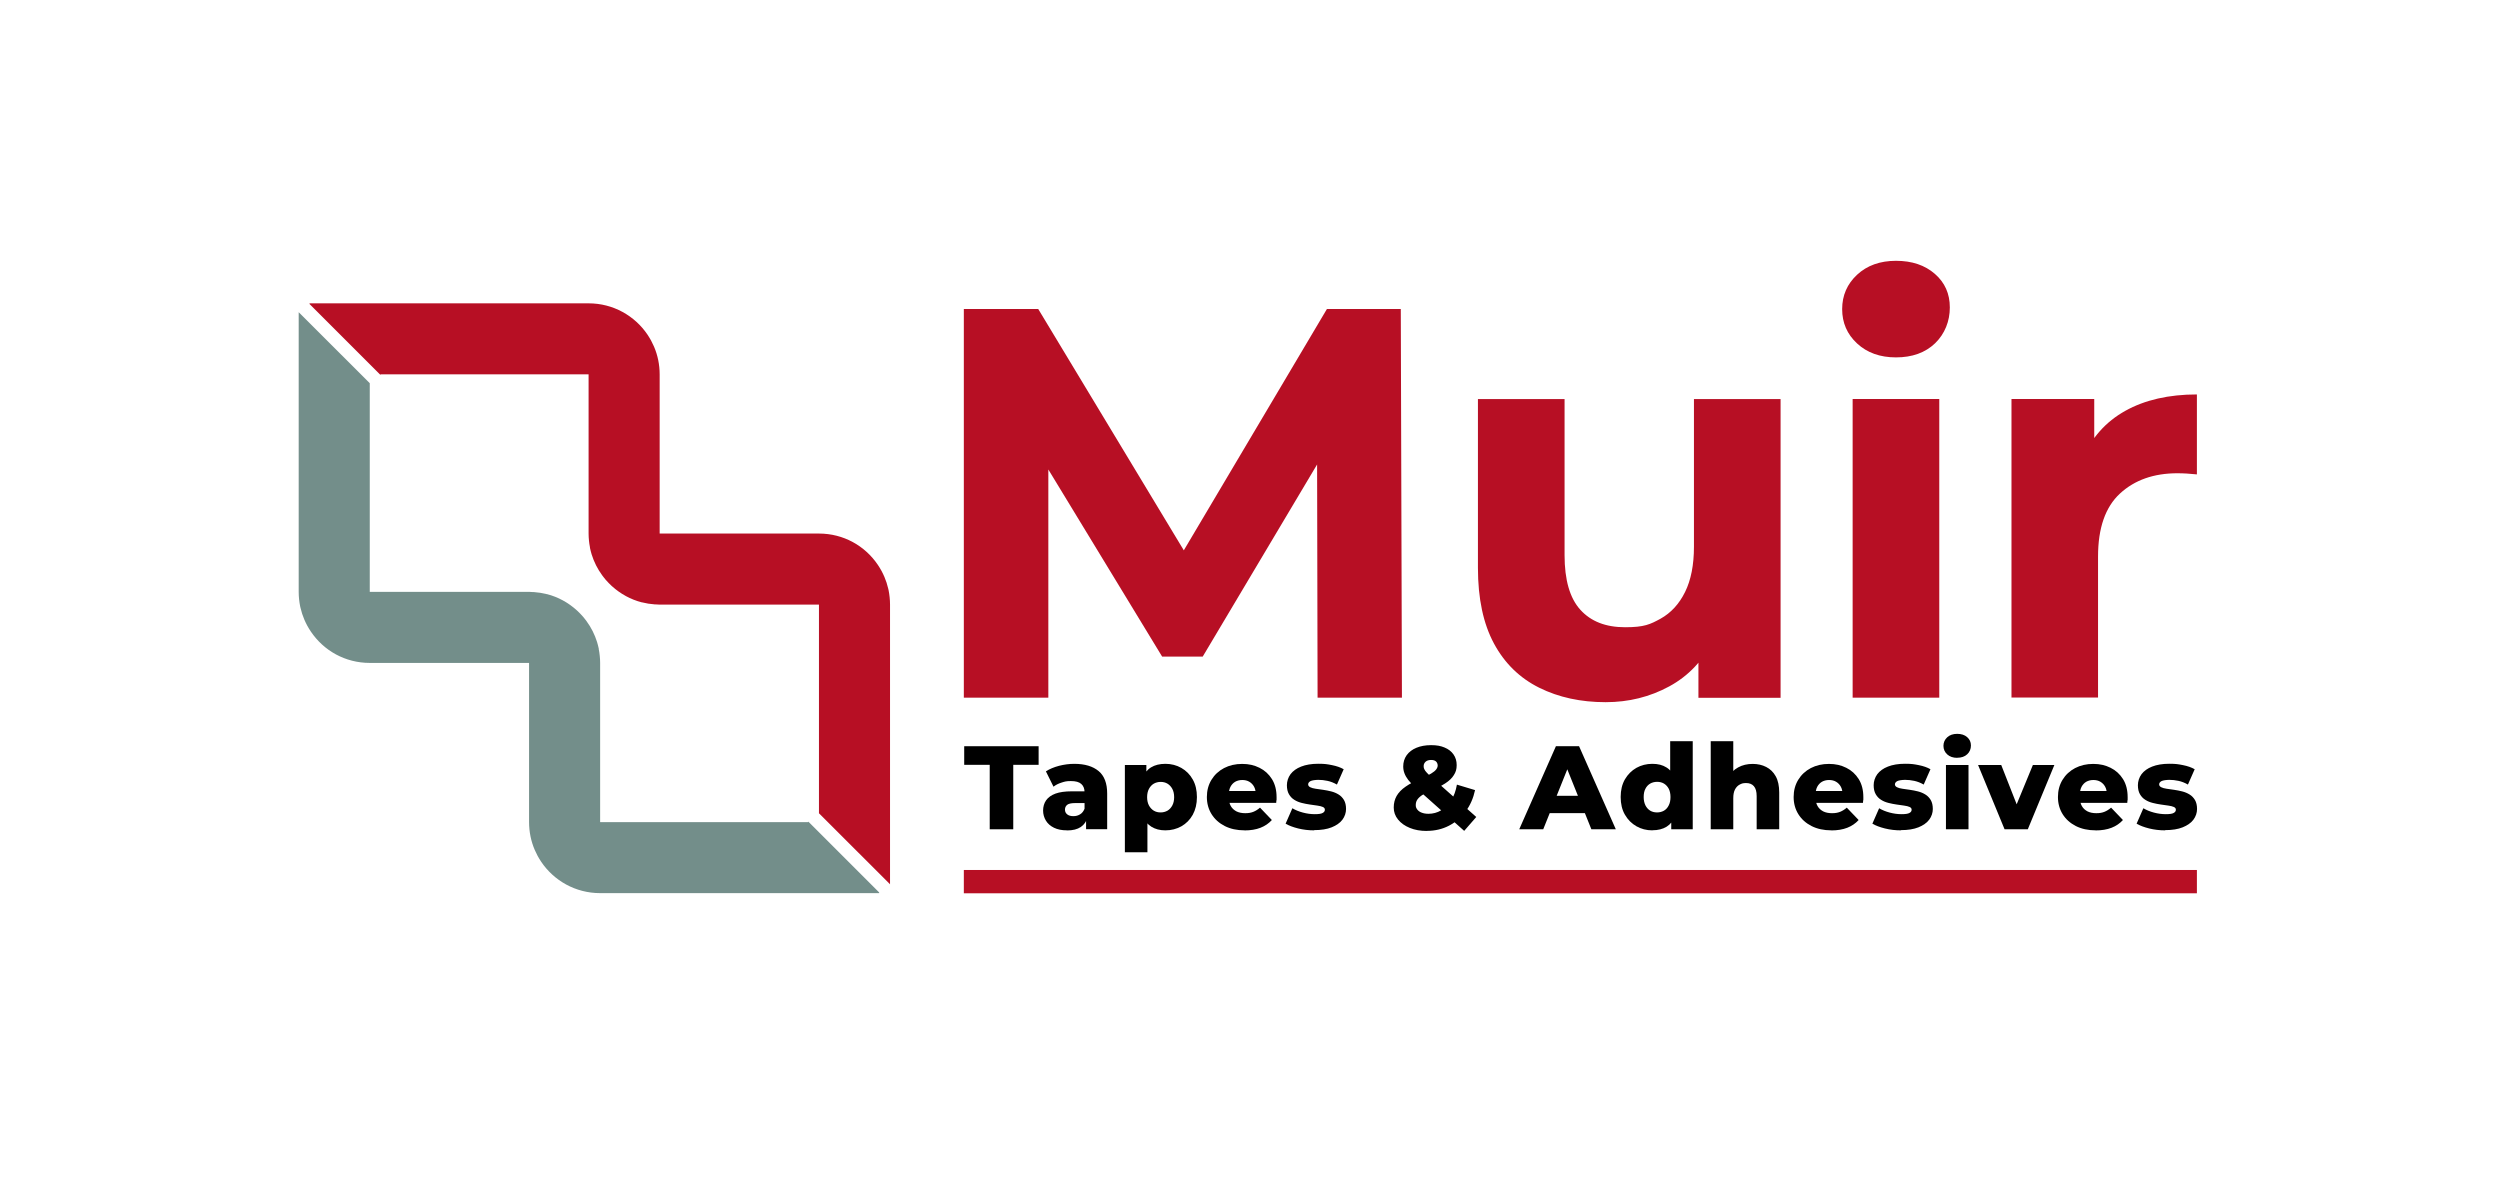 <?xml version="1.0" encoding="UTF-8"?>
<svg id="Layer_1" xmlns="http://www.w3.org/2000/svg" version="1.1" viewBox="0 0 3292.6 1575.8">
  <!-- Generator: Adobe Illustrator 29.3.1, SVG Export Plug-In . SVG Version: 2.1.0 Build 151)  -->
  <defs>
    <style>
      .st0 {
        fill: none;
      }

      .st1 {
        fill: #738e8a;
      }

      .st2 {
        fill: #b70f24;
      }
    </style>
  </defs>
  <g>
    <g>
      <path class="st2" d="M2893.4,1145.8v30.7h-1624v-30.7h1624Z"/>
      <g>
        <path d="M1303.5,1092.2v-84.9h-33.6v-24.5h98v24.5h-33.4v84.9h-30.9Z"/>
        <path d="M1405.4,1093.6c-6.8,0-12.5-1.1-17.2-3.4-4.7-2.3-8.3-5.4-10.7-9.4-2.4-4-3.7-8.4-3.7-13.3s1.3-9.7,4-13.5c2.7-3.8,6.7-6.7,12.3-8.8,5.5-2,12.7-3,21.4-3h20v15.5h-15.9c-4.8,0-8.2.8-10.1,2.3-1.9,1.6-2.9,3.6-2.9,6.3s1,4.7,3,6.3c2,1.6,4.7,2.3,8.1,2.3s6.2-.8,8.8-2.4c2.7-1.6,4.6-4.1,5.9-7.4l4.1,10.9c-1.6,5.8-4.6,10.2-9.1,13.2-4.5,3-10.5,4.5-17.9,4.5ZM1430.4,1092.2v-15.8l-2-3.9v-29.1c0-4.7-1.4-8.3-4.3-10.9-2.9-2.6-7.4-3.8-13.7-3.8s-8.2.7-12.3,2c-4.2,1.3-7.7,3.1-10.6,5.4l-10-20.2c4.8-3.1,10.5-5.5,17.3-7.3,6.7-1.7,13.4-2.6,20.1-2.6,13.8,0,24.4,3.2,32,9.5,7.6,6.3,11.3,16.2,11.3,29.6v47h-27.7Z"/>
        <path d="M1481.5,1122.5v-115h28.3v14.4l-.2,28,1.6,28.1v44.5h-29.7ZM1534.8,1093.6c-7.2,0-13.3-1.6-18.4-4.8-5.1-3.2-9-8-11.6-14.4-2.7-6.4-4-14.6-4-24.6s1.3-18.4,3.8-24.8c2.5-6.4,6.3-11.2,11.3-14.3,5.1-3.1,11.4-4.7,19-4.7s14.7,1.8,21,5.4c6.3,3.6,11.3,8.6,15,15.2,3.7,6.5,5.5,14.2,5.5,23.2s-1.9,16.7-5.5,23.3c-3.7,6.6-8.7,11.6-15,15.2-6.3,3.5-13.3,5.3-21,5.3ZM1528.6,1070c3.3,0,6.3-.8,9-2.3,2.7-1.6,4.8-3.9,6.4-6.9,1.6-3,2.4-6.7,2.4-10.9s-.8-7.9-2.4-10.9c-1.6-3-3.8-5.3-6.4-6.9-2.7-1.6-5.7-2.3-9-2.3s-6.3.8-9,2.3c-2.7,1.6-4.8,3.9-6.4,6.9-1.6,3-2.4,6.7-2.4,10.9s.8,7.9,2.4,10.9c1.6,3,3.8,5.3,6.4,6.9,2.7,1.6,5.6,2.3,9,2.3Z"/>
        <path d="M1639.2,1093.6c-10,0-18.7-1.9-26.2-5.7-7.4-3.8-13.2-9-17.3-15.6-4.1-6.6-6.2-14.1-6.2-22.6s2-16,6-22.6c4-6.6,9.6-11.8,16.6-15.5,7.1-3.7,15.1-5.5,23.9-5.5s15.9,1.7,22.8,5.1c6.9,3.4,12.3,8.4,16.4,14.9,4.1,6.6,6.1,14.5,6.1,23.9s0,2.2-.2,3.6c-.1,1.4-.2,2.6-.3,3.8h-67v-15.6h51.3l-11.3,4.4c.1-3.9-.6-7.2-2.1-10-1.5-2.8-3.6-5-6.3-6.6-2.7-1.6-5.8-2.3-9.3-2.3s-6.6.8-9.3,2.3c-2.7,1.6-4.7,3.8-6.2,6.6-1.5,2.9-2.2,6.2-2.2,10.1v4.5c0,4.2.9,7.8,2.6,10.8,1.7,3,4.2,5.3,7.4,7,3.2,1.6,7.1,2.4,11.6,2.4s7.7-.6,10.7-1.8c3-1.2,5.9-3,8.8-5.5l15.6,16.3c-4.1,4.5-9.1,7.9-15,10.2-5.9,2.3-13,3.5-21.1,3.5Z"/>
        <path d="M1730.7,1093.6c-7.2,0-14.2-.8-21-2.5-6.8-1.7-12.3-3.8-16.5-6.3l8.9-20.3c4,2.4,8.6,4.3,13.9,5.7,5.3,1.4,10.5,2.1,15.6,2.1s8.5-.5,10.4-1.6c1.9-1,2.9-2.4,2.9-4.2s-.9-2.9-2.7-3.7c-1.8-.8-4.2-1.4-7.2-1.8-3-.4-6.2-.9-9.8-1.4-3.5-.5-7.1-1.2-10.7-2.1-3.6-.9-6.9-2.2-9.8-4.1-3-1.8-5.3-4.3-7.1-7.4-1.8-3.1-2.7-7.1-2.7-11.9s1.6-10.2,4.8-14.5c3.2-4.2,7.8-7.6,14-10,6.1-2.4,13.6-3.7,22.5-3.7s12,.6,18.1,1.8c6.1,1.2,11.2,3,15.4,5.4l-8.9,20.2c-4.2-2.4-8.3-4-12.5-4.9-4.2-.9-8.1-1.3-11.9-1.3s-8.5.6-10.5,1.7c-2,1.1-3,2.6-3,4.2s.9,2.9,2.7,3.8c1.8.9,4.1,1.6,7.1,2,3,.5,6.2.9,9.8,1.4,3.5.5,7.1,1.2,10.7,2.1,3.6.9,6.9,2.3,9.8,4.1,3,1.8,5.3,4.3,7.1,7.3,1.8,3.1,2.7,7,2.7,11.8s-1.6,9.9-4.8,14.1c-3.2,4.2-7.9,7.5-14.1,10-6.2,2.5-13.9,3.7-23.1,3.7Z"/>
        <path d="M1879.1,1094.4c-8.3,0-15.8-1.3-22.3-4-6.6-2.7-11.7-6.3-15.5-11-3.8-4.7-5.7-9.9-5.7-15.8s1.3-10.8,3.8-15.3c2.6-4.5,6.5-8.6,11.9-12.3,5.4-3.8,12.2-7.3,20.6-10.8,5.5-2.4,9.8-4.5,13-6.4s5.3-3.7,6.6-5.4c1.3-1.7,2-3.5,2-5.2s-.7-4-2.2-5.3c-1.5-1.4-3.6-2-6.6-2s-5.4.8-7.1,2.3c-1.7,1.6-2.6,3.5-2.6,5.8s.3,2.7.9,4.1c.6,1.4,1.7,2.9,3.4,4.7,1.7,1.8,4.1,4.1,7.3,6.9l57.7,51.3-15.9,18.3-65-58c-3.5-3.1-6.4-6.1-8.7-9.1-2.2-2.9-3.9-5.8-5-8.8-1.1-2.9-1.6-5.9-1.6-8.9,0-5.6,1.5-10.5,4.5-14.8,3-4.2,7.3-7.5,12.8-9.8,5.5-2.3,12-3.5,19.4-3.5s12.7,1,17.7,3.1c5.1,2.1,9,5.1,11.8,9.1,2.8,4,4.2,8.6,4.2,14.1s-1.2,9.2-3.7,13.1c-2.4,4-6.2,7.6-11.3,10.9-5.1,3.3-11.5,6.6-19.3,9.8-4.8,2-8.6,4-11.5,5.9-2.9,2-4.9,4-6.2,6-1.3,2-1.9,4.4-1.9,7s.7,4,2,5.8c1.4,1.8,3.3,3.2,5.8,4.1,2.5,1,5.5,1.5,8.9,1.5,6,0,11.6-1.5,16.7-4.5,5.1-3,9.5-7.3,13.2-13.1,3.7-5.7,6.2-12.7,7.6-20.8l23.9,7.2c-2.3,10.7-6.4,20.1-12.4,28.1-6,8-13.3,14.3-22,18.8-8.7,4.5-18.4,6.8-29.1,6.8Z"/>
        <path d="M2000.9,1092.2l48.3-109.4h30.5l48.4,109.4h-32.2l-37.8-94.2h12.2l-37.8,94.2h-31.6ZM2027.3,1070.9l8-22.8h53.4l8,22.8h-69.4Z"/>
        <path d="M2176.2,1093.6c-7.7,0-14.7-1.8-21-5.4-6.3-3.6-11.3-8.6-15.1-15.2-3.8-6.5-5.6-14.3-5.6-23.4s1.9-16.7,5.6-23.2c3.8-6.5,8.8-11.5,15.1-15.1,6.3-3.5,13.3-5.3,21-5.3s13.5,1.6,18.5,4.7c5.1,3.1,8.9,7.9,11.5,14.4,2.6,6.5,3.9,14.6,3.9,24.5s-1.3,18.4-3.8,24.8c-2.5,6.5-6.3,11.3-11.3,14.4s-11.3,4.7-18.9,4.7ZM2182.5,1070c3.3,0,6.3-.8,9-2.3,2.7-1.6,4.8-3.9,6.3-7,1.6-3.1,2.3-6.7,2.3-11s-.8-7.9-2.3-10.9c-1.6-3-3.7-5.2-6.3-6.8-2.7-1.6-5.7-2.3-9-2.3s-6.5.8-9.1,2.3c-2.7,1.6-4.8,3.8-6.3,6.8-1.6,3-2.3,6.6-2.3,10.9s.8,7.9,2.3,11c1.6,3.1,3.7,5.4,6.3,7,2.7,1.6,5.7,2.3,9.1,2.3ZM2201.1,1092.2v-14.5l.2-28-1.6-28v-45.5h29.7v116h-28.3Z"/>
        <path d="M2308.3,1006.1c6.6,0,12.5,1.3,17.8,4,5.3,2.7,9.5,6.7,12.6,12.3,3.1,5.5,4.6,12.7,4.6,21.4v48.4h-29.7v-43.6c0-6-1.2-10.4-3.7-13.2-2.4-2.8-5.9-4.1-10.2-4.1s-6,.7-8.6,2.1c-2.6,1.4-4.6,3.6-6.1,6.5-1.5,2.9-2.2,6.7-2.2,11.4v40.9h-29.7v-116h29.7v55.3l-6.9-7c3.2-6.1,7.7-10.8,13.3-13.8,5.6-3.1,12-4.6,19.1-4.6Z"/>
        <path d="M2412,1093.6c-10,0-18.7-1.9-26.2-5.7-7.4-3.8-13.2-9-17.3-15.6-4.1-6.6-6.2-14.1-6.2-22.6s2-16,6-22.6c4-6.6,9.6-11.8,16.6-15.5,7.1-3.7,15.1-5.5,23.9-5.5s15.9,1.7,22.8,5.1c6.9,3.4,12.3,8.4,16.4,14.9,4.1,6.6,6.1,14.5,6.1,23.9s0,2.2-.2,3.6c-.1,1.4-.2,2.6-.3,3.8h-67v-15.6h51.3l-11.3,4.4c.1-3.9-.6-7.2-2.1-10-1.5-2.8-3.6-5-6.3-6.6-2.7-1.6-5.8-2.3-9.3-2.3s-6.6.8-9.3,2.3c-2.7,1.6-4.7,3.8-6.2,6.6-1.5,2.9-2.2,6.2-2.2,10.1v4.5c0,4.2.9,7.8,2.6,10.8,1.7,3,4.2,5.3,7.4,7,3.2,1.6,7.1,2.4,11.6,2.4s7.7-.6,10.7-1.8c3-1.2,5.9-3,8.8-5.5l15.6,16.3c-4.1,4.5-9.1,7.9-15,10.2-5.9,2.3-13,3.5-21.1,3.5Z"/>
        <path d="M2503.5,1093.6c-7.2,0-14.2-.8-21-2.5-6.8-1.7-12.3-3.8-16.5-6.3l8.9-20.3c4,2.4,8.6,4.3,13.9,5.7,5.3,1.4,10.5,2.1,15.6,2.1s8.5-.5,10.4-1.6c1.9-1,2.9-2.4,2.9-4.2s-.9-2.9-2.7-3.7c-1.8-.8-4.2-1.4-7.2-1.8-3-.4-6.2-.9-9.8-1.4-3.5-.5-7.1-1.2-10.7-2.1-3.6-.9-6.9-2.2-9.8-4.1-3-1.8-5.3-4.3-7.1-7.4-1.8-3.1-2.7-7.1-2.7-11.9s1.6-10.2,4.8-14.5c3.2-4.2,7.8-7.6,14-10,6.1-2.4,13.6-3.7,22.5-3.7s12,.6,18.1,1.8c6.1,1.2,11.2,3,15.4,5.4l-8.9,20.2c-4.2-2.4-8.3-4-12.5-4.9-4.2-.9-8.1-1.3-11.9-1.3s-8.5.6-10.5,1.7c-2,1.1-3,2.6-3,4.2s.9,2.9,2.7,3.8c1.8.9,4.1,1.6,7.1,2,3,.5,6.2.9,9.8,1.4,3.5.5,7.1,1.2,10.7,2.1,3.6.9,6.9,2.3,9.8,4.1,3,1.8,5.3,4.3,7.1,7.3,1.8,3.1,2.7,7,2.7,11.8s-1.6,9.9-4.8,14.1c-3.2,4.2-7.9,7.5-14.1,10-6.2,2.5-13.9,3.7-23.1,3.7Z"/>
        <path d="M2577.7,998.1c-5.4,0-9.8-1.5-13.1-4.5-3.3-3-5-6.8-5-11.3s1.7-8.2,5-11.3c3.3-3,7.7-4.5,13.1-4.5s9.8,1.4,13.1,4.3c3.3,2.9,5,6.5,5,11s-1.6,8.6-4.9,11.6c-3.3,3.1-7.7,4.6-13.2,4.6ZM2562.9,1092.2v-84.7h29.7v84.7h-29.7Z"/>
        <path d="M2640.1,1092.2l-34.9-84.7h30.5l27.8,70.8h-15.3l29.2-70.8h28.3l-35,84.7h-30.6Z"/>
        <path d="M2760.1,1093.6c-10,0-18.7-1.9-26.2-5.7-7.4-3.8-13.2-9-17.3-15.6-4.1-6.6-6.2-14.1-6.2-22.6s2-16,6-22.6c4-6.6,9.6-11.8,16.6-15.5,7.1-3.7,15.1-5.5,23.9-5.5s15.9,1.7,22.8,5.1c6.9,3.4,12.3,8.4,16.4,14.9,4.1,6.6,6.1,14.5,6.1,23.9s0,2.2-.2,3.6c-.1,1.4-.2,2.6-.3,3.8h-67v-15.6h51.3l-11.3,4.4c.1-3.9-.6-7.2-2.1-10-1.5-2.8-3.6-5-6.3-6.6-2.7-1.6-5.8-2.3-9.3-2.3s-6.6.8-9.3,2.3c-2.7,1.6-4.7,3.8-6.2,6.6-1.5,2.9-2.2,6.2-2.2,10.1v4.5c0,4.2.9,7.8,2.6,10.8,1.7,3,4.2,5.3,7.4,7,3.2,1.6,7.1,2.4,11.6,2.4s7.7-.6,10.7-1.8c3-1.2,5.9-3,8.8-5.5l15.6,16.3c-4.1,4.5-9.1,7.9-15,10.2-5.9,2.3-13,3.5-21.1,3.5Z"/>
        <path d="M2851.5,1093.6c-7.2,0-14.2-.8-21-2.5-6.8-1.7-12.3-3.8-16.5-6.3l8.9-20.3c4,2.4,8.6,4.3,13.9,5.7,5.3,1.4,10.5,2.1,15.6,2.1s8.5-.5,10.4-1.6c1.9-1,2.9-2.4,2.9-4.2s-.9-2.9-2.7-3.7c-1.8-.8-4.2-1.4-7.2-1.8-3-.4-6.2-.9-9.8-1.4-3.5-.5-7.1-1.2-10.7-2.1-3.6-.9-6.9-2.2-9.8-4.1-3-1.8-5.3-4.3-7.1-7.4-1.8-3.1-2.7-7.1-2.7-11.9s1.6-10.2,4.8-14.5c3.2-4.2,7.8-7.6,14-10,6.1-2.4,13.6-3.7,22.5-3.7s12,.6,18.1,1.8c6.1,1.2,11.2,3,15.4,5.4l-8.9,20.2c-4.2-2.4-8.3-4-12.5-4.9-4.2-.9-8.1-1.3-11.9-1.3s-8.5.6-10.5,1.7c-2,1.1-3,2.6-3,4.2s.9,2.9,2.7,3.8c1.8.9,4.1,1.6,7.1,2,3,.5,6.2.9,9.8,1.4,3.5.5,7.1,1.2,10.7,2.1,3.6.9,6.9,2.3,9.8,4.1,3,1.8,5.3,4.3,7.1,7.3,1.8,3.1,2.7,7,2.7,11.8s-1.6,9.9-4.8,14.1c-3.2,4.2-7.9,7.5-14.1,10-6.2,2.5-13.9,3.7-23.1,3.7Z"/>
      </g>
      <g>
        <path class="st2" d="M1269.4,918.9v-511.9h98l217.9,361.2h-51.9l214.2-361.2h97.3l1.5,511.9h-111.1l-.7-341.5h20.5l-171.1,287.4h-53.4l-174.8-287.4h24.9v341.5h-111.1Z"/>
        <path class="st2" d="M2114.7,924.8c-32.7,0-61.8-6.3-87.4-19-25.6-12.7-45.5-32-59.6-58.1-14.1-26.1-21.2-59.3-21.2-99.8v-222.3h114.1v205.5c0,32.7,6.9,56.7,20.8,72,13.9,15.4,33.5,23,58.9,23s33.1-3.8,46.8-11.3c13.6-7.6,24.4-19.3,32.2-35.1,7.8-15.8,11.7-35.7,11.7-59.6v-194.5h114.1v393.4h-108.2v-108.2l19.7,31.4c-13.2,27.3-32.5,47.9-58.1,61.8-25.6,13.9-53.5,20.8-83.7,20.8Z"/>
        <path class="st2" d="M2497.1,470.7c-21,0-38-6.1-51.2-18.3-13.2-12.2-19.7-27.3-19.7-45.3s6.6-33.1,19.7-45.3c13.2-12.2,30.2-18.3,51.2-18.3s38,5.7,51.2,17.2c13.2,11.5,19.7,26.2,19.7,44.2s-6.5,34.7-19.4,47.2c-12.9,12.4-30.1,18.6-51.6,18.6ZM2440,918.9v-393.4h114.1v393.4h-114.1Z"/>
        <path class="st2" d="M2649.2,918.9v-393.4h109v111.1l-15.4-32.2c11.7-27.8,30.5-48.9,56.3-63.3,25.8-14.4,57.3-21.6,94.3-21.6v105.3c-4.9-.5-9.3-.8-13.2-1.1-3.9-.2-8-.4-12.4-.4-31.2,0-56.4,8.9-75.7,26.7-19.3,17.8-28.9,45.5-28.9,83v185.7h-114.1Z"/>
      </g>
    </g>
    <path class="st2" d="M501.1,493.6v-.6s274.1,0,274.1,0h0s0,93.7,0,93.7v80.1s0,0,0-.1h0c0,14.4,0,36.1,0,36.1,0,3.1.2,6.2.5,9.2.3,3,.7,5.9,1.3,8.8,0,.2,0,.5,0,.7.6,2.9,1.4,5.8,2.2,8.6,3.1,10,7.8,19.3,13.9,27.6.6.8,1.2,1.7,1.9,2.5,1,1.2,1.9,2.4,2.9,3.6.1.1.3.3.4.4,2.2,2.5,4.6,5,7.1,7.3.3.3.6.5.9.8,11,9.9,24.2,17.2,38.9,21,.1,0,.2,0,.3,0,5.5,1.4,11.1,2.3,16.9,2.7.4,0,.8,0,1.2,0,1.7,0,3.3.3,5.1.3h36.1c-.1,0-.2,0-.3,0h174.1s0,0,0,0v274.8c0,0,93.6,93.5,93.6,93.5v-332.4h0v-35.9c0-6.5-.7-12.9-1.9-19-.2-.7-.3-1.4-.5-2.1-1.2-5.3-2.9-10.5-5-15.4-1.2-2.7-2.4-5.4-3.8-7.9-1.5-2.7-3.1-5.4-4.8-7.9-17-25.2-45.3-41.3-77.7-41.3h-180.3s-29.4,0-29.4,0v-209.5c0-13-2.6-25.4-7.4-36.6-.2-.6-.6-1.1-.8-1.7-1-2.2-2-4.3-3.1-6.4-1.4-2.6-3-5.1-4.6-7.6,0,0,0,0,0,0-16.8-25-45.3-41.4-77.7-41.4h-367.5v.9l93.4,93.4Z"/>
    <path class="st1" d="M1064.5,1082.2v.6s-274.1,0-274.1,0h0s0-93.7,0-93.7v-80.1s0,0,0,.1h0c0-14.4,0-36.1,0-36.1,0-3.1-.2-6.2-.5-9.2-.3-3-.7-5.9-1.3-8.8,0-.2,0-.5,0-.7-.6-2.9-1.4-5.8-2.2-8.6-3.1-10-7.8-19.3-13.9-27.6-.6-.8-1.2-1.7-1.9-2.5-1-1.2-1.9-2.4-2.9-3.6-.1-.1-.3-.3-.4-.4-2.2-2.5-4.6-5-7.1-7.3-.3-.3-.6-.5-.9-.8-11-9.9-24.2-17.2-38.9-21-.1,0-.2,0-.3,0-5.5-1.4-11.1-2.3-16.9-2.7-.4,0-.8,0-1.2,0-1.7,0-3.3-.3-5.1-.3h-36.1c.1,0,.2,0,.3,0h-174.1s0,0,0,0v-274.8c0,0-93.6-93.5-93.6-93.5v332.4h0v35.9c0,6.5.7,12.9,1.9,19,.2.7.3,1.4.5,2.1,1.2,5.3,2.9,10.5,5,15.4,1.2,2.7,2.4,5.4,3.8,7.9,1.5,2.7,3.1,5.4,4.8,7.9,17,25.2,45.3,41.3,77.7,41.3h180.3s29.4,0,29.4,0v209.5c0,13,2.6,25.4,7.4,36.6.2.6.6,1.1.8,1.7,1,2.2,2,4.3,3.1,6.4,1.4,2.6,3,5.1,4.6,7.6,0,0,0,0,0,0,16.8,25,45.3,41.4,77.7,41.4h367.5v-.9l-93.4-93.4Z"/>
  </g>
  <path class="st0" d="M2649.2,918.9v-393.4h109v111.1l-15.4-32.2c11.7-27.8,30.5-48.9,56.3-63.3,25.8-14.4,57.3-21.6,94.3-21.6v105.3c-4.9-.5-9.3-.8-13.2-1.1-3.9-.2-8-.4-12.4-.4-31.2,0-56.4,8.9-75.7,26.7-19.3,17.8-28.9,45.5-28.9,83v185.7h-114.1Z"/>
  <path class="st0" d="M653.5,399.2V5.9h109v111.1l-15.4-32.2c11.7-27.8,30.5-48.9,56.3-63.3,25.8-14.4,57.3-21.6,94.3-21.6v105.3c-4.9-.5-9.3-.8-13.2-1.1-3.9-.2-8-.4-12.4-.4-31.2,0-56.4,8.9-75.7,26.7-19.3,17.8-28.9,45.5-28.9,83v185.7h-114.1Z"/>
  <path class="st0" d="M653.5,1575.8v-393.4h109v111.1l-15.4-32.2c11.7-27.8,30.5-48.9,56.3-63.3,25.8-14.4,57.3-21.6,94.3-21.6v105.3c-4.9-.5-9.3-.8-13.2-1.1-3.9-.2-8-.4-12.4-.4-31.2,0-56.4,8.9-75.7,26.7-19.3,17.8-28.9,45.5-28.9,83v185.7h-114.1Z"/>
  <path class="st0" d="M393.4,725.1H0v-109h111.1l-32.2,15.4c-27.8-11.7-48.9-30.5-63.3-56.3-14.4-25.8-21.6-57.3-21.6-94.3h105.3c-.5,4.9-.8,9.3-1.1,13.2-.2,3.9-.4,8-.4,12.4,0,31.2,8.9,56.4,26.7,75.7,17.8,19.3,45.5,28.9,83,28.9h185.7v114.1Z"/>
  <path class="st0" d="M3292.6,725.1h-393.4v-109h111.1l-32.2,15.4c-27.8-11.7-48.9-30.5-63.3-56.3-14.4-25.8-21.6-57.3-21.6-94.3h105.3c-.5,4.9-.8,9.3-1.1,13.2-.2,3.9-.4,8-.4,12.4,0,31.2,8.9,56.4,26.7,75.7,17.8,19.3,45.5,28.9,83,28.9h185.7v114.1Z"/>
</svg>